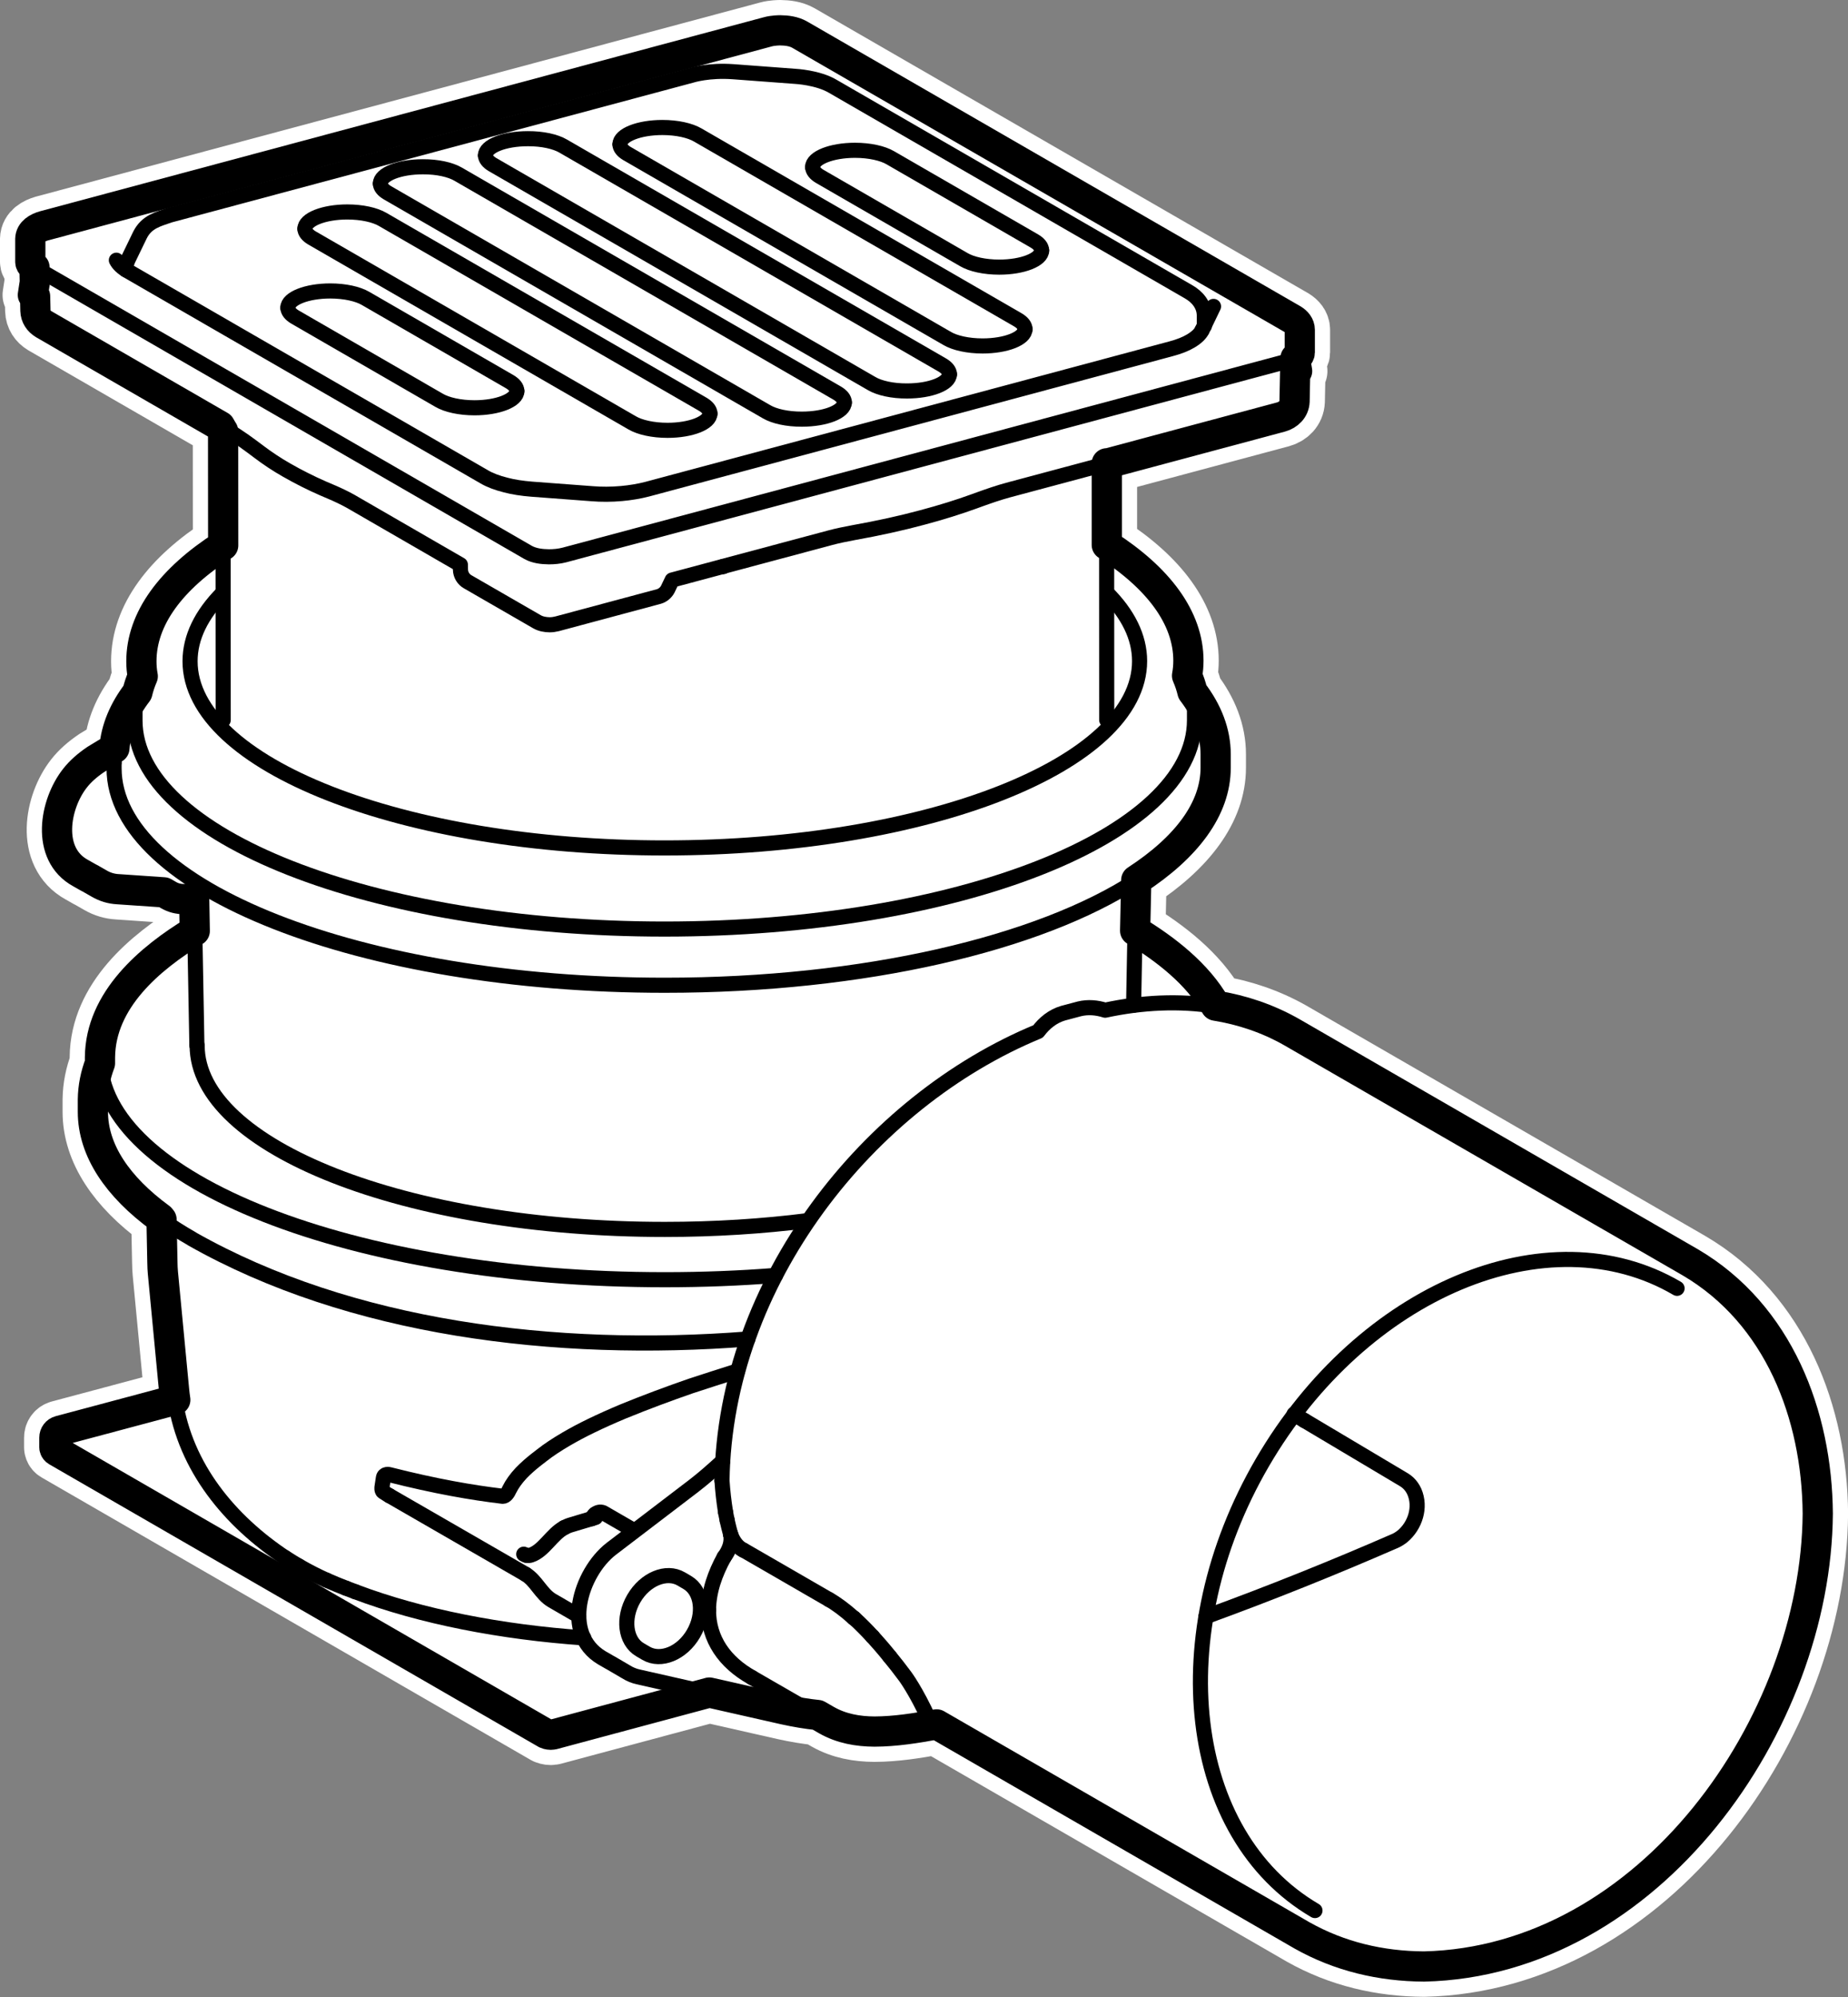 <?xml version="1.0" encoding="UTF-8"?><svg id="Layer_1" xmlns="http://www.w3.org/2000/svg" viewBox="0 0 21.644 23.387"><rect x="0" y="0" width="21.644" height="23.387" fill="#808080" stroke="none"/><defs><style>.cls-1,.cls-2{stroke-width:.177px;}.cls-1,.cls-2,.cls-3{fill:none;}.cls-1,.cls-2,.cls-3,.cls-4{stroke-linecap:round;stroke-linejoin:round;}.cls-1,.cls-2,.cls-4{stroke:#000;}.cls-2,.cls-3,.cls-4{fill-rule:evenodd;}.cls-3{stroke:#fff;stroke-width:.71px;}.cls-4{fill:#fff;stroke-width:.354px;}</style></defs><path class="cls-3" d="m12.961,5.43l2.042-.547c.087-.024.155-.09.159-.183l.007-.349.023-.006-.02-.12.001-.032c.006-.004.011-.007.017-.011v-0c.022-.018.033-.036.033-.054l-0-.266c0-.054-.036-.095-.08-.122L9.365.405c-.069-.039-.15-.049-.229-.05,0,0-.082-0-.145.018L.514,2.645c-.074.021-.157.066-.159.153v.266c0.0.009.002.018.006.025.009.015.023.029.043.041l.004.173-.023.151.026.015.004.169c.002.068.039.123.097.158l2.066,1.193c.011.019.022.04.035.059l.001,1.339c-.607.39-.958.855-.958,1.357v-.001c0,.059.005.118.016.176-.027.062-.048.125-.063.189-.159.208-.251.427-.269.653l-.218.132c-.1.068-.179.137-.242.217-.241.304-.345.89.063,1.113l.081.046c.011.006.023.013.035.018l.013.008.091.052c.068.04.142.061.215.065l.541.037.055.032c.055.032.114.047.177.047.034-0.0.066-.005.098-.013l.025-.007.007.393c-.528.321-1.104.808-1.11,1.48v.069c-.052.137-.081.278-.083.425v.144c0,.451.289.877.789,1.243.005.006.01.012.015.018l.01.502c0.0.043.003.086.006.123l.131,1.374c.004.038.008.076.014.113l-1.355.362c-.037.01-.061.043-.061.08v.114s-0.0.029.028.045l5.729,3.308c.026.012.056.012.056.012.011-0.0.021-.002.032-.004l1.826-.49.879.199c.135.03.27.052.389.064l.106.061c.173.098.364.132.561.133.244-.001.487-.04.727-.084l4.278,2.47c.442.249.925.362,1.431.365,2.637-.061,4.592-2.836,4.611-5.303-.009-1.158-.458-2.334-1.492-2.942l-4.671-2.697c-.28-.159-.58-.259-.889-.309-.211-.372-.588-.663-.943-.878l.013-.592c.59-.384.93-.835.93-1.316v-.157c0-.255-.095-.501-.272-.733-.015-.063-.036-.126-.063-.188.011-.059.016-.117.016-.177v.001c-0-.501-.351-.966-.956-1.355l0-.956Z"/><path class="cls-4" d="m12.961,5.43l2.042-.547c.087-.024.155-.09.159-.183l.007-.349.023-.006-.02-.12.001-.032c.006-.004.011-.007.017-.011v-0c.022-.018.033-.036.033-.054l-0-.266c0-.054-.036-.095-.08-.122L9.365.405c-.069-.039-.15-.049-.229-.05,0,0-.082-0-.145.018L.514,2.645c-.074.021-.157.066-.159.153v.266c0.0.009.002.018.006.025.009.015.023.029.043.041l.004.173-.023.151.026.015.004.169c.002.068.039.123.097.158l2.066,1.193c.011.019.022.04.035.059l.001,1.339c-.607.39-.958.855-.958,1.357v-.001c0,.059.005.118.016.176-.027.062-.048.125-.063.189-.159.208-.251.427-.269.653l-.218.132c-.1.068-.179.137-.242.217-.241.304-.345.89.063,1.113l.081.046c.011.006.023.013.035.018l.013.008.091.052c.068.04.142.061.215.065l.541.037.055.032c.055.032.114.047.177.047.034-0.0.066-.005.098-.013l.025-.007.007.393c-.528.321-1.104.808-1.11,1.48v.069c-.052.137-.081.278-.083.425v.144c0,.451.289.877.789,1.243.005.006.01.012.015.018l.01.502c0.0.043.003.086.006.123l.131,1.374c.004.038.008.076.014.113l-1.355.362c-.037.01-.061.043-.061.08v.114s-0.0.029.028.045l5.729,3.308c.026.012.056.012.056.012.011-0.0.021-.002.032-.004l1.826-.49.879.199c.135.03.27.052.389.064l.106.061c.173.098.364.132.561.133.244-.001.487-.04.727-.084l4.278,2.47c.442.249.925.362,1.431.365,2.637-.061,4.592-2.836,4.611-5.303-.009-1.158-.458-2.334-1.492-2.942l-4.671-2.697c-.28-.159-.58-.259-.889-.309-.211-.372-.588-.663-.943-.878l.013-.592c.59-.384.93-.835.93-1.316v-.157c0-.255-.095-.501-.272-.733-.015-.063-.036-.126-.063-.188.011-.059.016-.117.016-.177v.001c-0-.501-.351-.966-.956-1.355l0-.956Z"/><line class="cls-1" x1="14.213" y1="3.588" x2="14.079" y2="3.866"/><path class="cls-2" d="m14.079,3.866c-.02.043-.064.086-.133.127-.056.034-.135.066-.23.091l-6.135,1.644c-.096.025-.2.042-.3.051-.12.011-.24.011-.348.002l-.706-.053c-.113-.009-.217-.025-.303-.048-.104-.026-.189-.059-.25-.095L1.496,3.173c-.063-.036-.11-.079-.133-.126"/><line class="cls-1" x1="8.465" y1="6.635" x2="8.471" y2="6.635"/><path class="cls-2" d="m15.171,4.192c-.027.016-.061.028-.084.035l-8.478,2.272c-.059.015-.119.021-.18.021-.083-.001-.172-.011-.245-.052L.408,3.132l-.004-.003"/><path class="cls-2" d="m2.577,4.988l.111.064c.118.069.228.151.337.233.105.08.22.156.331.219.139.08.289.155.429.216.031.014.062.027.089.038.08.034.159.071.234.113l1.284.742.001.059c.002.059.034.111.082.139l.813.469c.045.026.097.035.149.036.029-0.0.058-.004.086-.011l1.193-.32c.046-.013.084-.046.105-.086l.051-.107,1.85-.495c.089-.024.18-.042.27-.059h0c.297-.053.576-.115.808-.178h0c.223-.059.432-.125.6-.186h0c.024-.009.049-.018.069-.025.111-.04.223-.079.337-.11l1.155-.309"/><path class="cls-2" d="m1.339,8.761c-.002.026-.003.053-.003.079l-0.0.089"/><path class="cls-2" d="m6.967,17.733c-.016.015-.028.032-.037.051"/><path class="cls-2" d="m3.501,18.338c.111.064.223.121.323.165"/><path class="cls-2" d="m3.824,18.503c.08.035.159.068.228.094"/><path class="cls-2" d="m4.052,18.597c.038.015.077.029.11.042"/><path class="cls-2" d="m4.162,18.639c.773.292,1.715.473,2.675.54"/><path class="cls-2" d="m3.34,18.239c.056.036.112.071.161.099"/><line class="cls-1" x1="4.561" y1="17.514" x2="6.156" y2="18.434"/><path class="cls-2" d="m6.609,17.887c.025-.013.054-.025.086-.034l.28-.084"/><path class="cls-2" d="m6.156,18.434c.126.077.181.232.311.308l.311.18"/><path class="cls-2" d="m6.134,18.199c.01.006.021.01.031.013"/><path class="cls-2" d="m6.167,18.212c.018.004.035.003.052-.003.15-.049.245-.245.39-.321"/><path class="cls-2" d="m6.967,17.733c.027-.023.061-.035.097-.02l.36.208"/><path class="cls-2" d="m1.608,8.108c-.018.075-.027.151-.027.228v.1c0,1.35,2.779,2.444,6.205,2.443,3.427-.001,6.204-1.095,6.204-2.446v-.1c0-.077-.009-.153-.027-.229"/><path class="cls-2" d="m13.306,10.311c-1.13.735-3.179,1.226-5.519,1.226-3.562.001-6.45-1.137-6.451-2.54l-0-.068"/><line class="cls-1" x1="13.293" y1="10.903" x2="13.277" y2="11.771"/><polyline class="cls-2" points="2.28 10.905 2.281 10.975 2.283 10.985 2.306 12.242"/><path class="cls-2" d="m8.64,16.053c-.192.06-.379.121-.541.174l-.001-0c-.268.093-.532.191-.794.298-.134.056-.266.115-.377.169-.106.051-.209.106-.296.157-.113.066-.209.13-.28.186-.019.015-.042.033-.066.051-.064.05-.124.102-.181.161-.061.065-.108.132-.137.191-.021.046-.046.081-.078.081-.363-.043-.785-.116-1.33-.254,0,0-.061-.016-.069.04l-.016.107s-.006.039.012.052"/><path class="cls-2" d="m4.487,17.466c.026.02.056.037.074.048"/><path class="cls-2" d="m2.052,16.397c.119.784.636,1.41,1.288,1.843"/><path class="cls-2" d="m1.876,14.266c.114.084.239.164.374.241v.001c1.852,1.049,4.253,1.347,6.509,1.171"/><line class="cls-1" x1="2.613" y1="6.387" x2="2.614" y2="8.432"/><path class="cls-2" d="m8.307,19.824l-.83-.188c-.048-.01-.099-.03-.146-.06l-.135-.079-.043-.025c-.011-.005-.021-.012-.032-.018l-.073-.042c-.472-.282-.251-.994.11-1.275.289-.22.629-.48.971-.741.117-.09.227-.188.336-.288"/><path class="cls-2" d="m8.456,17.337c.034-2.326,1.717-4.44,3.702-5.259.075-.1.172-.178.293-.214l.192-.051c.101-.024.203-.015.301.016.425-.091.867-.116,1.292-.046"/><path class="cls-2" d="m15.156,16.559c.043.027.086.053.123.076"/><line class="cls-1" x1="8.707" y1="18.151" x2="9.711" y2="18.731"/><path class="cls-2" d="m9.996,18.943c-.104-.093-.203-.166-.285-.212"/><line class="cls-1" x1="9.996" y1="18.943" x2="10.008" y2="18.953"/><path class="cls-2" d="m10.218,19.163c-.07-.077-.143-.15-.209-.21"/><path class="cls-2" d="m10.421,19.399c-.069-.086-.14-.168-.203-.237"/><path class="cls-2" d="m8.498,17.708c.006.033.012.066.019.093"/><path class="cls-2" d="m8.516,17.802c.013.057.027.113.04.161"/><path class="cls-2" d="m8.298,18.852c0,.342.189.612.508.791"/><path class="cls-2" d="m8.481,18.233c-.105.191-.18.399-.183.619"/><path class="cls-2" d="m8.556,17.963c.023.097-.018.193-.075.271"/><path class="cls-2" d="m8.556,17.963c.028.079.074.149.15.189"/><path class="cls-2" d="m15.28,16.635l1.164.693c.017.01.035.024.051.039.028.027.052.06.07.1.079.182.01.398-.139.523-.027.021-.059.042-.094.057h-.001c-.697.304-1.461.612-2.207.883"/><line class="cls-1" x1="9.575" y1="20.087" x2="8.807" y2="19.644"/><path class="cls-2" d="m8.498,17.708c-.02-.124-.034-.248-.042-.372"/><path class="cls-2" d="m10.421,19.399c.056.068.12.149.181.232,0,0,.125.167.279.503.006.013.017.023.031.031"/><path class="cls-2" d="m15.401,22.372c-1.511-.885-1.787-3.234-.616-5.246s3.346-2.926,4.857-2.04"/><line class="cls-1" x1="10.912" y1="20.165" x2="10.969" y2="20.198"/><path class="cls-2" d="m7.566,19.359c.174.102.423-.001.556-.23s.101-.497-.073-.599l-.07-.041c-.174-.102-.423.001-.556.23s-.101.497.073.599l.07.041Z"/><path class="cls-2" d="m1.475,3.16v-.009c-0-.038.009-.077.027-.115l.137-.283c.079-.159.217-.187.349-.234l6.114-1.638s.197-.063.489-.041l.723.054s.267.013.442.118l4.165,2.405c.101.058.181.151.184.272v.13"/><path class="cls-2" d="m9.889,4.712c0-.04-.031-.078-.084-.109l-4.44-2.564c-.089-.052-.241-.087-.413-.086-.274,0-.497.087-.497.196"/><path class="cls-2" d="m4.455,2.149c0,.04.031.078.084.109l4.44,2.564c.089.052.241.087.413.086.274,0,.497-.087.497-.196"/><path class="cls-2" d="m11.12,4.383c0-.04-.031-.078-.084-.109L6.595,1.71c-.089-.052-.241-.087-.413-.086-.274,0-.497.087-.497.196"/><path class="cls-2" d="m5.686,1.819c0,.04.031.078.084.109l4.44,2.564c.089.052.241.087.413.086.274,0,.497-.087.497-.196"/><path class="cls-2" d="m8.315,4.843c0-.04-.031-.078-.084-.109l-3.75-2.165c-.089-.052-.241-.087-.413-.087-.274,0-.497.088-.497.196"/><path class="cls-2" d="m3.571,2.678c0,.04.031.078.084.109l3.75,2.165c.089.052.241.087.413.087.274,0,.497-.088.497-.196"/><path class="cls-2" d="m12.005,3.854c0-.04-.031-.078-.084-.109l-3.75-2.165c-.089-.052-.241-.087-.413-.087-.274,0-.497.088-.497.196"/><path class="cls-2" d="m7.261,1.69c0,.04.031.078.084.109l3.75,2.165c.089.052.241.087.413.087.274,0,.497-.088.497-.196"/><path class="cls-2" d="m6.053,4.578c0-.04-.031-.078-.084-.109l-1.688-.975c-.089-.052-.241-.087-.413-.087-.274,0-.497.088-.497.196"/><path class="cls-2" d="m3.372,3.604c0,.04.031.078.084.109l1.688.975c.089.052.241.087.413.087.274,0,.497-.088.497-.196"/><path class="cls-2" d="m12.199,2.931c0-.04-.031-.078-.084-.109l-1.688-.975c-.089-.052-.241-.087-.413-.087-.274,0-.497.088-.497.196"/><path class="cls-2" d="m9.518,1.957c0,.04.031.078.084.109l1.688.975c.089.052.241.087.413.087.274,0,.497-.088.497-.196"/><line class="cls-1" x1="12.962" y1="8.431" x2="12.961" y2="6.386"/><path class="cls-2" d="m9.461,14.293c-.528.067-1.09.103-1.674.103-3.025.001-5.478-.964-5.478-2.153"/><path class="cls-2" d="m9.082,14.935c-.419.033-.852.05-1.295.05-3.653.001-6.615-1.164-6.615-2.6"/><path class="cls-2" d="m12.962,6.94c.248.248.385.518.385.801 0,1.208-2.489,2.187-5.56,2.188s-5.561-.978-5.561-2.186c0-.281.135-.55.38-.797"/></svg>